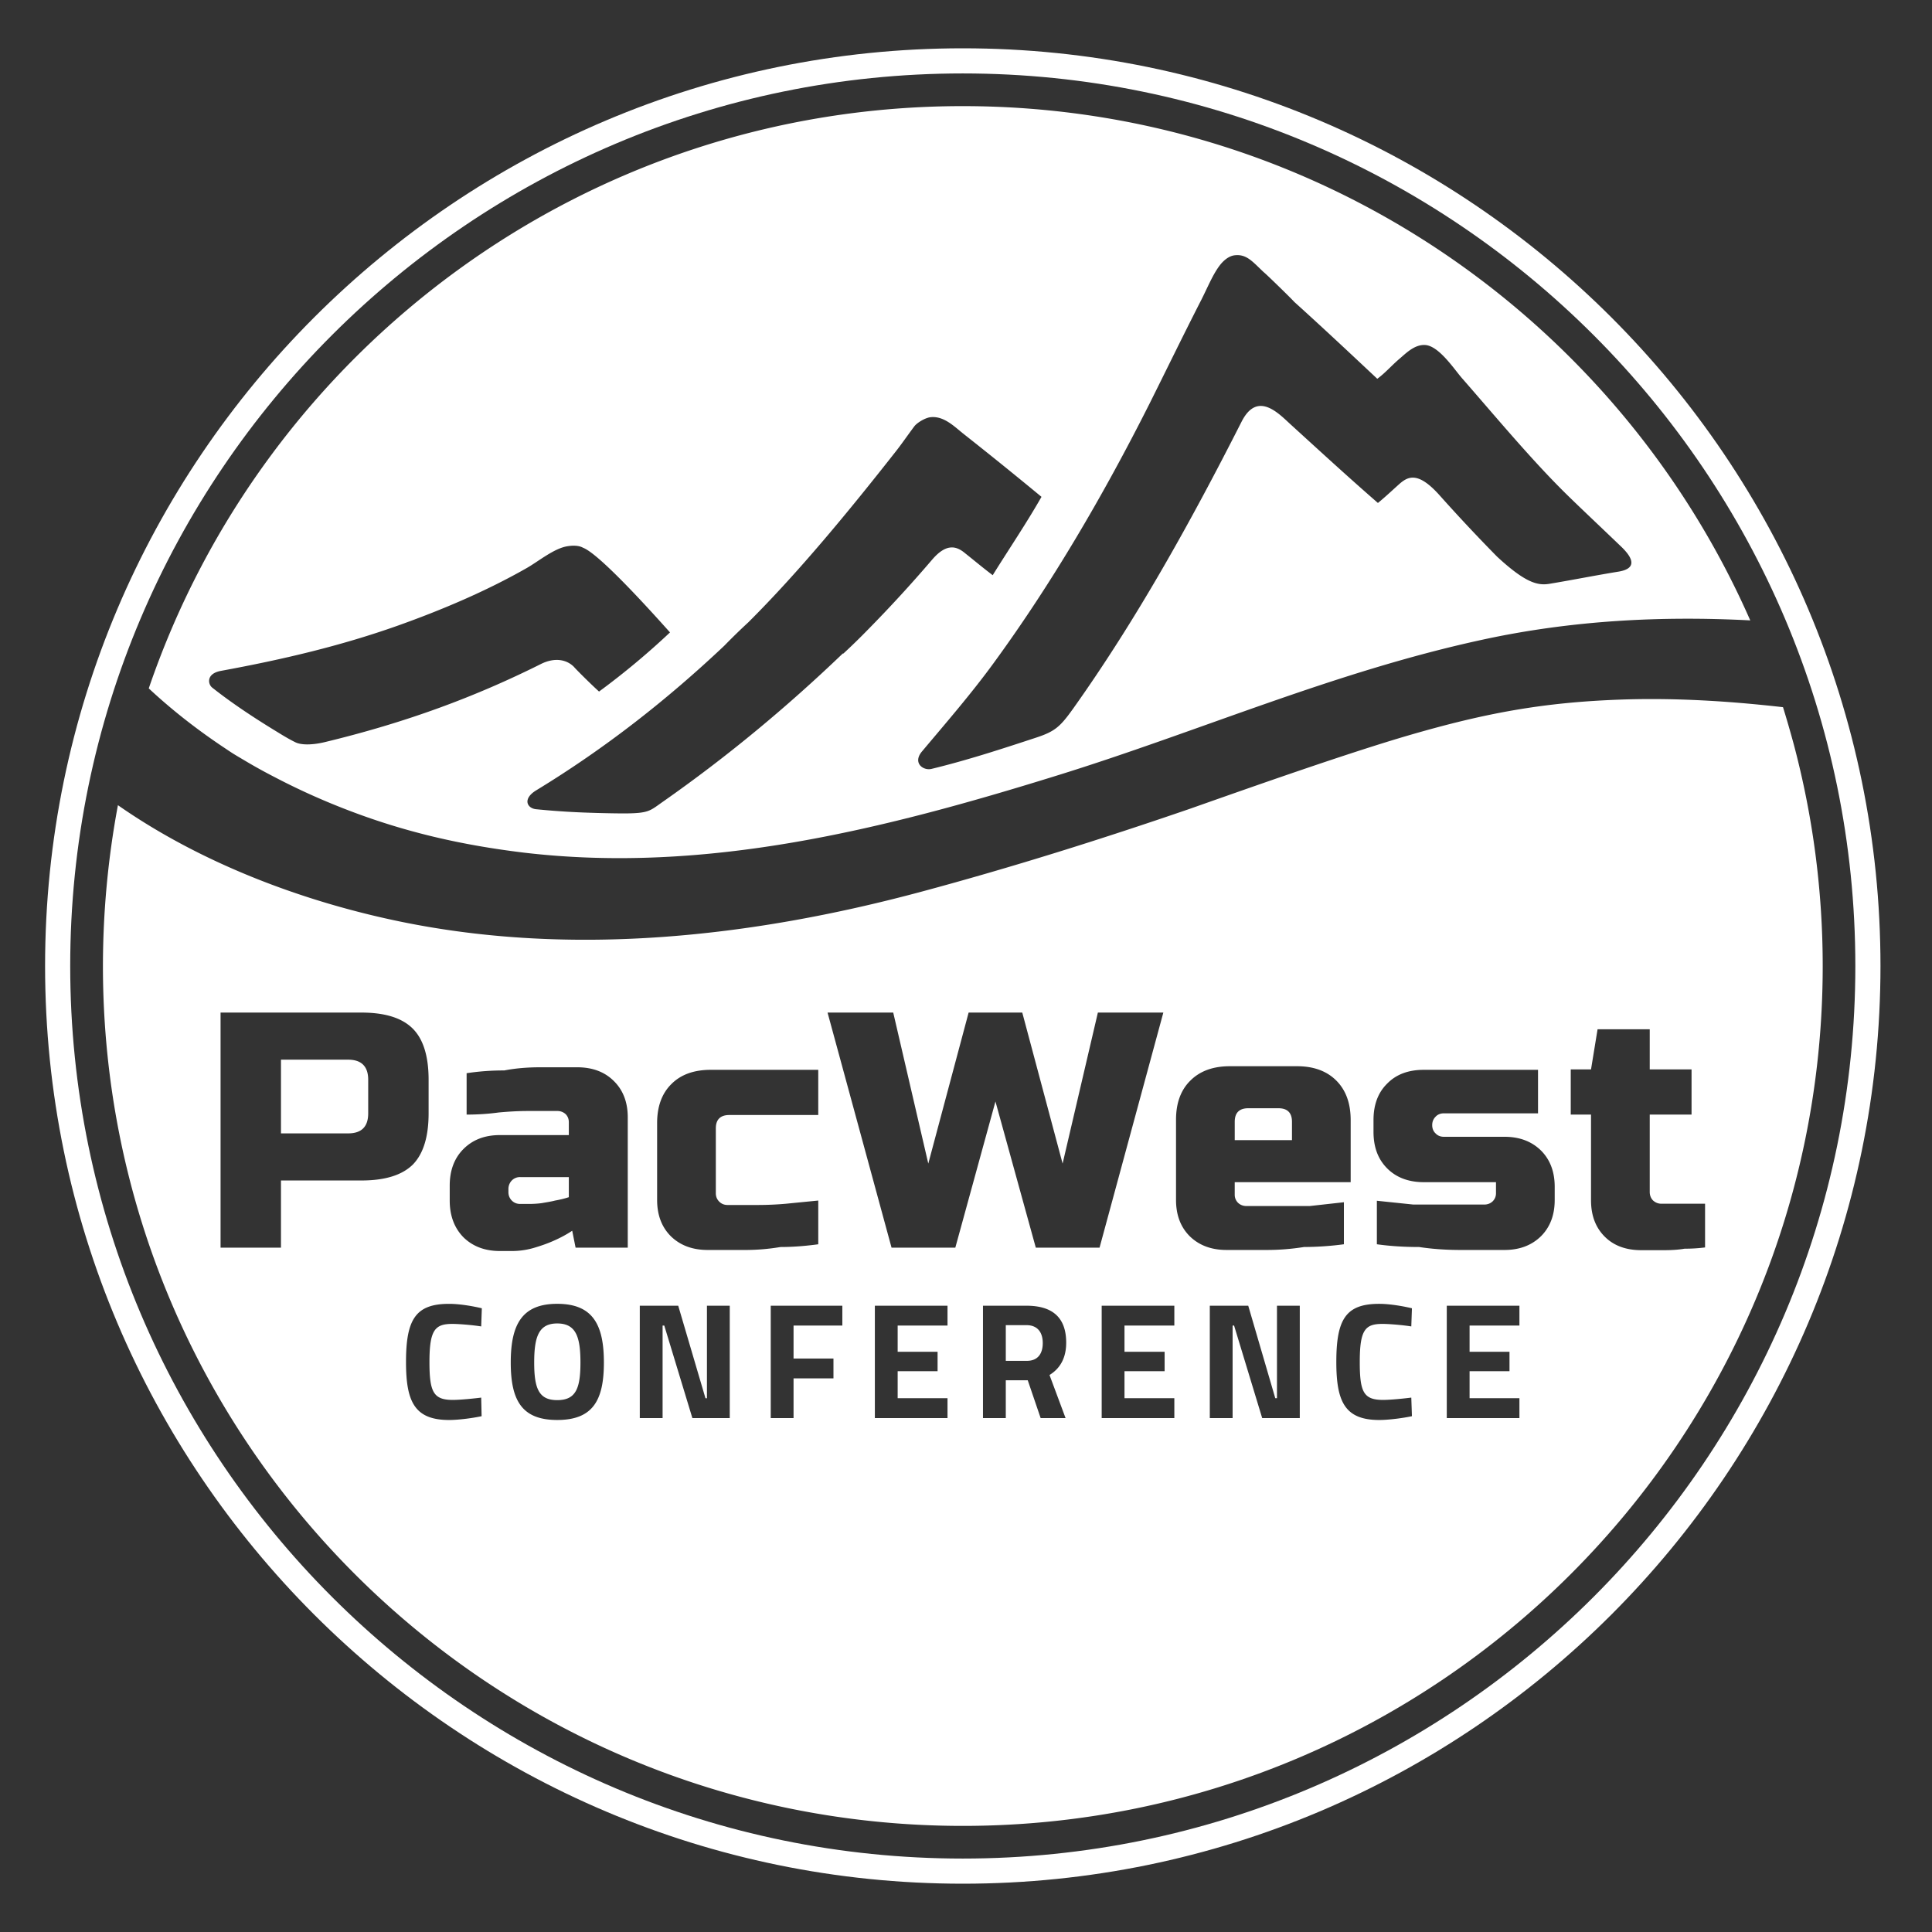 <svg version="1.1" id="Layer_1" xmlns="http://www.w3.org/2000/svg" x="0" y="0" viewBox="0 0 200 200" xml:space="preserve"><rect x="0" y="0" width="200" height="200" fill="#333333" stroke="none"/><style>.st0{fill:#fff}.st1{fill:none}</style><path class="st0" d="M99.667 195c-52.384 0-95-42.616-95-95s42.616-95 95-95 95 42.616 95 95-42.617 95-95 95m0-187.398C48.718 7.602 7.268 49.051 7.268 100s41.449 92.398 92.398 92.398 92.398-41.449 92.398-92.398S150.616 7.602 99.667 7.602"/><path class="st0" d="M36.039 109.697h-6.952v7.63h6.952c1.377 0 2.077-.678 2.077-2.077v-3.476c0-1.377-.7-2.077-2.077-2.077zm17.818 12.156c-.35 0-.634.109-.875.35a1.26 1.26 0 0 0-.35.875v.35c0 .328.131.634.35.853.24.24.525.35.875.35h.874c.437 0 .896-.022 1.377-.088.481-.087.94-.153 1.355-.262.481-.087.962-.197 1.421-.35v-2.077h-5.027zm0 0c-.35 0-.634.109-.875.35a1.26 1.26 0 0 0-.35.875v.35c0 .328.131.634.35.853.24.24.525.35.875.35h.874c.437 0 .896-.022 1.377-.088.481-.087.94-.153 1.355-.262.481-.087.962-.197 1.421-.35v-2.077h-5.027zm-17.818-12.156h-6.952v7.63h6.952c1.377 0 2.077-.678 2.077-2.077v-3.476c0-1.377-.7-2.077-2.077-2.077zm0 0h-6.952v7.63h6.952c1.377 0 2.077-.678 2.077-2.077v-3.476c0-1.377-.7-2.077-2.077-2.077zm17.818 12.156c-.35 0-.634.109-.875.35a1.26 1.26 0 0 0-.35.875v.35c0 .328.131.634.35.853.24.24.525.35.875.35h.874c.437 0 .896-.022 1.377-.088.481-.087.94-.153 1.355-.262.481-.087.962-.197 1.421-.35v-2.077h-5.027zm0 0c-.35 0-.634.109-.875.35a1.26 1.26 0 0 0-.35.875v.35c0 .328.131.634.35.853.24.24.525.35.875.35h.874c.437 0 .896-.022 1.377-.088.481-.087.94-.153 1.355-.262.481-.087.962-.197 1.421-.35v-2.077h-5.027zm-17.818-12.156h-6.952v7.63h6.952c1.377 0 2.077-.678 2.077-2.077v-3.476c0-1.377-.7-2.077-2.077-2.077zm0 0h-6.952v7.63h6.952c1.377 0 2.077-.678 2.077-2.077v-3.476c0-1.377-.7-2.077-2.077-2.077zm17.818 12.156c-.35 0-.634.109-.875.35a1.26 1.26 0 0 0-.35.875v.35c0 .328.131.634.35.853.24.24.525.35.875.35h.874c.437 0 .896-.022 1.377-.088.481-.087.94-.153 1.355-.262.481-.087.962-.197 1.421-.35v-2.077h-5.027zm78.488-7.127h-3.126c-.918 0-1.399.459-1.399 1.399v1.902h5.925v-1.902c-.001-.94-.482-1.399-1.4-1.399zm0 0h-3.126c-.918 0-1.399.459-1.399 1.399v1.902h5.925v-1.902c-.001-.94-.482-1.399-1.4-1.399zm-78.488 7.127c-.35 0-.634.109-.875.35a1.26 1.26 0 0 0-.35.875v.35c0 .328.131.634.35.853.24.24.525.35.875.35h.874c.437 0 .896-.022 1.377-.088.481-.087.94-.153 1.355-.262.481-.087.962-.197 1.421-.35v-2.077h-5.027zm-17.818-12.156h-6.952v7.63h6.952c1.377 0 2.077-.678 2.077-2.077v-3.476c0-1.377-.7-2.077-2.077-2.077zm0 0h-6.952v7.63h6.952c1.377 0 2.077-.678 2.077-2.077v-3.476c0-1.377-.7-2.077-2.077-2.077zm17.818 12.156c-.35 0-.634.109-.875.35a1.26 1.26 0 0 0-.35.875v.35c0 .328.131.634.35.853.24.24.525.35.875.35h.874c.437 0 .896-.022 1.377-.088.481-.087.94-.153 1.355-.262.481-.087.962-.197 1.421-.35v-2.077h-5.027zm78.488-7.127h-3.126c-.918 0-1.399.459-1.399 1.399v1.902h5.925v-1.902c-.001-.94-.482-1.399-1.4-1.399zm0 0h-3.126c-.918 0-1.399.459-1.399 1.399v1.902h5.925v-1.902c-.001-.94-.482-1.399-1.4-1.399zm-78.488 7.127c-.35 0-.634.109-.875.35a1.26 1.26 0 0 0-.35.875v.35c0 .328.131.634.35.853.24.24.525.35.875.35h.874c.437 0 .896-.022 1.377-.088.481-.087.94-.153 1.355-.262.481-.087.962-.197 1.421-.35v-2.077h-5.027zm-17.818-12.156h-6.952v7.63h6.952c1.377 0 2.077-.678 2.077-2.077v-3.476c0-1.377-.7-2.077-2.077-2.077zm0 0h-6.952v7.63h6.952c1.377 0 2.077-.678 2.077-2.077v-3.476c0-1.377-.7-2.077-2.077-2.077zm21.644 27.307c-1.902 0-2.383 1.355-2.383 4.045 0 2.689.481 3.892 2.383 3.892 1.924 0 2.405-1.202 2.405-3.892 0-2.689-.481-4.045-2.405-4.045zm-3.826-15.151c-.35 0-.634.109-.875.35a1.26 1.26 0 0 0-.35.875v.35c0 .328.131.634.35.853.24.24.525.35.875.35h.874c.437 0 .896-.022 1.377-.088.481-.087.94-.153 1.355-.262.481-.087.962-.197 1.421-.35v-2.077h-5.027zm78.488-7.127h-3.126c-.918 0-1.399.459-1.399 1.399v1.902h5.925v-1.902c-.001-.94-.482-1.399-1.4-1.399zm0 0h-3.126c-.918 0-1.399.459-1.399 1.399v1.902h5.925v-1.902c-.001-.94-.482-1.399-1.4-1.399zm-78.488 7.127c-.35 0-.634.109-.875.35a1.26 1.26 0 0 0-.35.875v.35c0 .328.131.634.35.853.24.24.525.35.875.35h.874c.437 0 .896-.022 1.377-.088.481-.087.94-.153 1.355-.262.481-.087.962-.197 1.421-.35v-2.077h-5.027zm3.826 15.151c-1.902 0-2.383 1.355-2.383 4.045 0 2.689.481 3.892 2.383 3.892 1.924 0 2.405-1.202 2.405-3.892 0-2.689-.481-4.045-2.405-4.045zm-21.644-27.307h-6.952v7.63h6.952c1.377 0 2.077-.678 2.077-2.077v-3.476c0-1.377-.7-2.077-2.077-2.077zm0 0h-6.952v7.63h6.952c1.377 0 2.077-.678 2.077-2.077v-3.476c0-1.377-.7-2.077-2.077-2.077zm21.644 27.307c-1.902 0-2.383 1.355-2.383 4.045 0 2.689.481 3.892 2.383 3.892 1.924 0 2.405-1.202 2.405-3.892 0-2.689-.481-4.045-2.405-4.045zm-3.826-15.151c-.35 0-.634.109-.875.35a1.26 1.26 0 0 0-.35.875v.35c0 .328.131.634.35.853.24.24.525.35.875.35h.874c.437 0 .896-.022 1.377-.088.481-.087.94-.153 1.355-.262.481-.087.962-.197 1.421-.35v-2.077h-5.027zm78.488-7.127h-3.126c-.918 0-1.399.459-1.399 1.399v1.902h5.925v-1.902c-.001-.94-.482-1.399-1.4-1.399zm0 0h-3.126c-.918 0-1.399.459-1.399 1.399v1.902h5.925v-1.902c-.001-.94-.482-1.399-1.4-1.399zm-78.488 7.127c-.35 0-.634.109-.875.35a1.26 1.26 0 0 0-.35.875v.35c0 .328.131.634.35.853.24.24.525.35.875.35h.874c.437 0 .896-.022 1.377-.088.481-.087.94-.153 1.355-.262.481-.087.962-.197 1.421-.35v-2.077h-5.027zm3.826 15.151c-1.902 0-2.383 1.355-2.383 4.045 0 2.689.481 3.892 2.383 3.892 1.924 0 2.405-1.202 2.405-3.892 0-2.689-.481-4.045-2.405-4.045zm-21.644-27.307h-6.952v7.63h6.952c1.377 0 2.077-.678 2.077-2.077v-3.476c0-1.377-.7-2.077-2.077-2.077zm0 0h-6.952v7.63h6.952c1.377 0 2.077-.678 2.077-2.077v-3.476c0-1.377-.7-2.077-2.077-2.077zm21.644 27.307c-1.902 0-2.383 1.355-2.383 4.045 0 2.689.481 3.892 2.383 3.892 1.924 0 2.405-1.202 2.405-3.892 0-2.689-.481-4.045-2.405-4.045zm-3.826-15.151c-.35 0-.634.109-.875.35a1.26 1.26 0 0 0-.35.875v.35c0 .328.131.634.35.853.24.24.525.35.875.35h.874c.437 0 .896-.022 1.377-.088.481-.087.94-.153 1.355-.262.481-.087.962-.197 1.421-.35v-2.077h-5.027zm52.406 15.326h-2.143v3.695h2.186c1.181 0 1.64-.809 1.64-1.837 0-1.115-.546-1.858-1.683-1.858zm26.082-22.453h-3.126c-.918 0-1.399.459-1.399 1.399v1.902h5.925v-1.902c-.001-.94-.482-1.399-1.4-1.399zm0 0h-3.126c-.918 0-1.399.459-1.399 1.399v1.902h5.925v-1.902c-.001-.94-.482-1.399-1.4-1.399zm-26.082 22.453h-2.143v3.695h2.186c1.181 0 1.64-.809 1.64-1.837 0-1.115-.546-1.858-1.683-1.858zm-52.406-15.326c-.35 0-.634.109-.875.35a1.26 1.26 0 0 0-.35.875v.35c0 .328.131.634.35.853.24.24.525.35.875.35h.874c.437 0 .896-.022 1.377-.088.481-.087.94-.153 1.355-.262.481-.087.962-.197 1.421-.35v-2.077h-5.027zm3.826 15.151c-1.902 0-2.383 1.355-2.383 4.045 0 2.689.481 3.892 2.383 3.892 1.924 0 2.405-1.202 2.405-3.892 0-2.689-.481-4.045-2.405-4.045zm-21.644-27.307h-6.952v7.63h6.952c1.377 0 2.077-.678 2.077-2.077v-3.476c0-1.377-.7-2.077-2.077-2.077zm0 0h-6.952v7.63h6.952c1.377 0 2.077-.678 2.077-2.077v-3.476c0-1.377-.7-2.077-2.077-2.077zm21.644 27.307c-1.902 0-2.383 1.355-2.383 4.045 0 2.689.481 3.892 2.383 3.892 1.924 0 2.405-1.202 2.405-3.892 0-2.689-.481-4.045-2.405-4.045zm-3.826-15.151c-.35 0-.634.109-.875.35a1.26 1.26 0 0 0-.35.875v.35c0 .328.131.634.35.853.24.24.525.35.875.35h.874c.437 0 .896-.022 1.377-.088.481-.087.94-.153 1.355-.262.481-.087.962-.197 1.421-.35v-2.077h-5.027zm52.406 15.326h-2.143v3.695h2.186c1.181 0 1.64-.809 1.64-1.837 0-1.115-.546-1.858-1.683-1.858zm26.082-22.453h-3.126c-.918 0-1.399.459-1.399 1.399v1.902h5.925v-1.902c-.001-.94-.482-1.399-1.4-1.399zm0 0h-3.126c-.918 0-1.399.459-1.399 1.399v1.902h5.925v-1.902c-.001-.94-.482-1.399-1.4-1.399zm-26.082 22.453h-2.143v3.695h2.186c1.181 0 1.64-.809 1.64-1.837 0-1.115-.546-1.858-1.683-1.858zm-52.406-15.326c-.35 0-.634.109-.875.35a1.26 1.26 0 0 0-.35.875v.35c0 .328.131.634.35.853.24.24.525.35.875.35h.874c.437 0 .896-.022 1.377-.088.481-.087.94-.153 1.355-.262.481-.087.962-.197 1.421-.35v-2.077h-5.027zm3.826 15.151c-1.902 0-2.383 1.355-2.383 4.045 0 2.689.481 3.892 2.383 3.892 1.924 0 2.405-1.202 2.405-3.892 0-2.689-.481-4.045-2.405-4.045zm-21.644-27.307h-6.952v7.63h6.952c1.377 0 2.077-.678 2.077-2.077v-3.476c0-1.377-.7-2.077-2.077-2.077zm149.652-32.641c-.35-1.29-.722-2.58-1.115-3.848-5.575-.634-11.194-.984-16.791-.787-8.046.284-14.036 1.399-21.863 3.673-6.603 1.924-16.66 5.488-22.803 7.652-9.161 3.148-18.409 6.056-27.766 8.57-17.425 4.679-36.008 6.756-53.827 3.104-9.926-2.033-20.551-5.947-29.318-12.068a90.776 90.776 0 0 0-1.552 16.66c0 49.148 39.856 89.004 89.004 89.004 49.17 0 89.026-39.856 89.026-89.004a89.297 89.297 0 0 0-2.995-22.956zM29.086 122.203v6.952h-6.253v-24.333h14.583c2.427 0 4.198.547 5.313 1.661 1.093 1.093 1.64 2.864 1.64 5.291v3.476c0 2.427-.547 4.198-1.64 5.313-1.115 1.093-2.886 1.64-5.313 1.64h-8.33zm17.797 22.716c.787 0 2.252-.153 2.93-.24l.044 1.924c-.787.175-2.317.394-3.367.394-3.607 0-4.46-1.946-4.46-6.012 0-4.416 1.006-6.012 4.46-6.012 1.202 0 2.667.284 3.389.459l-.066 1.88c-.787-.131-2.23-.262-2.995-.262-1.793 0-2.361.634-2.361 3.935-.001 3.125.414 3.934 2.426 3.934zm10.8 2.077c-3.651 0-4.81-2.011-4.81-5.947 0-3.935 1.159-6.078 4.81-6.078 3.673 0 4.832 2.143 4.832 6.078 0 3.935-1.159 5.947-4.832 5.947zm7.302-17.841h-5.4l-.35-1.749c-.59.394-1.246.743-1.946 1.05-.59.262-1.268.503-2.011.721a8.082 8.082 0 0 1-2.296.328h-1.224c-1.574 0-2.82-.481-3.782-1.421-.94-.962-1.421-2.23-1.421-3.804v-1.552c0-1.574.481-2.842 1.421-3.782.962-.962 2.208-1.443 3.782-1.443h7.127v-1.334c0-.328-.109-.612-.328-.831a1.239 1.239 0 0 0-.874-.328h-3.017c-1.071 0-2.077.066-3.039.153-1.115.153-2.23.219-3.323.219v-4.285a25.254 25.254 0 0 1 3.892-.284c1.137-.219 2.361-.328 3.717-.328h3.848c1.574 0 2.842.481 3.782 1.421.962.94 1.443 2.208 1.443 3.76v13.489zm10.56 17.644h-3.87l-2.908-9.576h-.175v9.576h-2.361v-11.631h3.979l2.82 9.576h.153v-9.576h2.361v11.631zm-2.295-17.403c-1.574 0-2.842-.481-3.804-1.421-.94-.94-1.421-2.186-1.421-3.76v-7.958c0-1.727.503-3.083 1.487-4.045.984-.984 2.339-1.465 4.088-1.465h11.106v4.679h-9.204c-.918 0-1.399.459-1.399 1.377v6.734c0 .35.131.634.35.853.24.241.525.35.875.35h2.995c1.093 0 2.099-.044 3.061-.131 1.093-.109 2.208-.219 3.323-.328v4.526c-1.29.175-2.602.284-3.913.284a21.83 21.83 0 0 1-3.717.306H73.25zm13.948 7.827h-5.05v3.411h4.132v2.055h-4.132v4.11h-2.361v-11.631h7.412v2.055zm10.888 0h-5.16v2.711h4.132v2.011h-4.132v2.798h5.16v2.055h-7.521v-11.631h7.521v2.056zm12.221 9.576h-2.58l-1.334-3.913h-2.274v3.913h-2.361v-11.631h4.504c2.645 0 4.11 1.181 4.11 3.826 0 1.618-.656 2.689-1.727 3.345l1.662 4.46zm-3.082-17.644-4.176-15.129-4.154 15.129h-6.603l-6.624-24.333h6.799l3.629 15.632 4.176-15.632h5.553l4.176 15.632 3.651-15.632h6.777l-6.603 24.333h-6.601zm14.342 8.068h-5.16v2.711h4.154v2.011h-4.154v2.798h5.16v2.055h-7.521v-11.631h7.521v2.056zm12.986 9.576h-3.892l-2.908-9.576h-.153v9.576h-2.361v-11.631h3.979l2.799 9.576h.175v-9.576h2.361v11.631zm-3.498-17.403h-4.088c-1.574 0-2.842-.481-3.804-1.421-.94-.94-1.421-2.186-1.421-3.76v-8.308c0-1.727.503-3.083 1.487-4.045.984-.984 2.339-1.487 4.088-1.487h6.952c1.727 0 3.083.503 4.066 1.487.984.984 1.487 2.339 1.487 4.088v6.428h-12.003v1.312c0 .328.131.612.35.831.24.219.525.328.874.328h6.537l3.542-.394v4.351a32.227 32.227 0 0 1-4.132.284 24.338 24.338 0 0 1-3.935.306zm12.134 15.523c.787 0 2.23-.153 2.908-.24l.066 1.924c-.787.175-2.339.394-3.389.394-3.586 0-4.438-1.946-4.438-6.012 0-4.416.984-6.012 4.438-6.012 1.202 0 2.667.284 3.389.459l-.066 1.88c-.787-.131-2.208-.262-2.995-.262-1.793 0-2.339.634-2.339 3.935-.001 3.125.393 3.934 2.426 3.934zm14.102-7.696h-5.16v2.711h4.132v2.011h-4.132v2.798h5.16v2.055h-7.521v-11.631h7.521v2.056zm3.651-12.987c0 1.552-.481 2.799-1.421 3.739-.962.94-2.208 1.421-3.782 1.421h-4.569c-1.552 0-2.973-.109-4.263-.306-1.509 0-2.973-.087-4.373-.284v-4.504c1.246.131 2.514.262 3.782.394h7.324c.35 0 .634-.109.875-.328.219-.219.35-.503.35-.831v-1.159h-7.477c-1.574 0-2.842-.481-3.782-1.421-.962-.962-1.421-2.208-1.421-3.804v-1.202c0-1.574.459-2.842 1.421-3.782.94-.962 2.208-1.421 3.782-1.421h11.828v4.504h-9.751c-.328 0-.634.109-.853.35-.24.24-.35.525-.35.874 0 .328.109.634.35.853.219.24.525.35.853.35h6.275c1.574 0 2.82.481 3.782 1.421.94.94 1.421 2.186 1.421 3.76v1.376zm15.566 4.898c-.678.087-1.377.131-2.121.131-.634.109-1.334.153-2.121.153h-2.361c-1.574 0-2.842-.459-3.782-1.399-.962-.962-1.421-2.208-1.421-3.782v-8.854h-2.099v-4.679h2.099l.678-4.154h5.4v4.154h4.329v4.679h-4.329v8.002c0 .35.109.634.328.874.24.219.525.35.874.35h4.526v4.525zm-42.764-13.009c0-.94-.481-1.399-1.399-1.399h-3.126c-.918 0-1.399.459-1.399 1.399v1.902h5.925v-1.902zm-27.481 21.054h-2.143v3.695h2.186c1.181 0 1.64-.809 1.64-1.837 0-1.115-.546-1.858-1.683-1.858zm-53.28-14.976a1.26 1.26 0 0 0-.35.875v.35c0 .328.131.634.35.853.24.24.525.35.875.35h.874c.437 0 .896-.022 1.377-.088.481-.087.94-.153 1.355-.262.481-.087.962-.197 1.421-.35v-2.077h-5.028a1.161 1.161 0 0 0-.874.349zm4.7 14.801c-1.902 0-2.383 1.355-2.383 4.045 0 2.689.481 3.892 2.383 3.892 1.924 0 2.405-1.202 2.405-3.892 0-2.689-.481-4.045-2.405-4.045zm-21.644-27.307h-6.952v7.63h6.952c1.377 0 2.077-.678 2.077-2.077v-3.476c0-1.377-.7-2.077-2.077-2.077zm0 0h-6.952v7.63h6.952c1.377 0 2.077-.678 2.077-2.077v-3.476c0-1.377-.7-2.077-2.077-2.077zm21.644 27.307c-1.902 0-2.383 1.355-2.383 4.045 0 2.689.481 3.892 2.383 3.892 1.924 0 2.405-1.202 2.405-3.892 0-2.689-.481-4.045-2.405-4.045zm-3.826-15.151c-.35 0-.634.109-.875.35a1.26 1.26 0 0 0-.35.875v.35c0 .328.131.634.35.853.24.24.525.35.875.35h.874c.437 0 .896-.022 1.377-.088.481-.087.94-.153 1.355-.262.481-.087.962-.197 1.421-.35v-2.077h-5.027zm52.406 15.326h-2.143v3.695h2.186c1.181 0 1.64-.809 1.64-1.837 0-1.115-.546-1.858-1.683-1.858zm26.082-22.453h-3.126c-.918 0-1.399.459-1.399 1.399v1.902h5.925v-1.902c-.001-.94-.482-1.399-1.4-1.399zm0 0h-3.126c-.918 0-1.399.459-1.399 1.399v1.902h5.925v-1.902c-.001-.94-.482-1.399-1.4-1.399zm-26.082 22.453h-2.143v3.695h2.186c1.181 0 1.64-.809 1.64-1.837 0-1.115-.546-1.858-1.683-1.858zm-52.406-15.326c-.35 0-.634.109-.875.35a1.26 1.26 0 0 0-.35.875v.35c0 .328.131.634.35.853.24.24.525.35.875.35h.874c.437 0 .896-.022 1.377-.088.481-.087.94-.153 1.355-.262.481-.087.962-.197 1.421-.35v-2.077h-5.027zm3.826 15.151c-1.902 0-2.383 1.355-2.383 4.045 0 2.689.481 3.892 2.383 3.892 1.924 0 2.405-1.202 2.405-3.892 0-2.689-.481-4.045-2.405-4.045zm-21.644-27.307h-6.952v7.63h6.952c1.377 0 2.077-.678 2.077-2.077v-3.476c0-1.377-.7-2.077-2.077-2.077zm0 0h-6.952v7.63h6.952c1.377 0 2.077-.678 2.077-2.077v-3.476c0-1.377-.7-2.077-2.077-2.077zm21.644 27.307c-1.902 0-2.383 1.355-2.383 4.045 0 2.689.481 3.892 2.383 3.892 1.924 0 2.405-1.202 2.405-3.892 0-2.689-.481-4.045-2.405-4.045zm-3.826-15.151c-.35 0-.634.109-.875.35a1.26 1.26 0 0 0-.35.875v.35c0 .328.131.634.35.853.24.24.525.35.875.35h.874c.437 0 .896-.022 1.377-.088.481-.087.94-.153 1.355-.262.481-.087.962-.197 1.421-.35v-2.077h-5.027zm52.406 15.326h-2.143v3.695h2.186c1.181 0 1.64-.809 1.64-1.837 0-1.115-.546-1.858-1.683-1.858zm26.082-22.453h-3.126c-.918 0-1.399.459-1.399 1.399v1.902h5.925v-1.902c-.001-.94-.482-1.399-1.4-1.399zm0 0h-3.126c-.918 0-1.399.459-1.399 1.399v1.902h5.925v-1.902c-.001-.94-.482-1.399-1.4-1.399zm-26.082 22.453h-2.143v3.695h2.186c1.181 0 1.64-.809 1.64-1.837 0-1.115-.546-1.858-1.683-1.858zm-52.406-15.326c-.35 0-.634.109-.875.35a1.26 1.26 0 0 0-.35.875v.35c0 .328.131.634.35.853.24.24.525.35.875.35h.874c.437 0 .896-.022 1.377-.088.481-.087.94-.153 1.355-.262.481-.087.962-.197 1.421-.35v-2.077h-5.027zm3.826 15.151c-1.902 0-2.383 1.355-2.383 4.045 0 2.689.481 3.892 2.383 3.892 1.924 0 2.405-1.202 2.405-3.892 0-2.689-.481-4.045-2.405-4.045zm-21.644-27.307h-6.952v7.63h6.952c1.377 0 2.077-.678 2.077-2.077v-3.476c0-1.377-.7-2.077-2.077-2.077zm0 0h-6.952v7.63h6.952c1.377 0 2.077-.678 2.077-2.077v-3.476c0-1.377-.7-2.077-2.077-2.077zm21.644 27.307c-1.902 0-2.383 1.355-2.383 4.045 0 2.689.481 3.892 2.383 3.892 1.924 0 2.405-1.202 2.405-3.892 0-2.689-.481-4.045-2.405-4.045zm-3.826-15.151c-.35 0-.634.109-.875.35a1.26 1.26 0 0 0-.35.875v.35c0 .328.131.634.35.853.24.24.525.35.875.35h.874c.437 0 .896-.022 1.377-.088.481-.087.94-.153 1.355-.262.481-.087.962-.197 1.421-.35v-2.077h-5.027zm78.488-7.127h-3.126c-.918 0-1.399.459-1.399 1.399v1.902h5.925v-1.902c-.001-.94-.482-1.399-1.4-1.399zm0 0h-3.126c-.918 0-1.399.459-1.399 1.399v1.902h5.925v-1.902c-.001-.94-.482-1.399-1.4-1.399zm-78.488 7.127c-.35 0-.634.109-.875.35a1.26 1.26 0 0 0-.35.875v.35c0 .328.131.634.35.853.24.24.525.35.875.35h.874c.437 0 .896-.022 1.377-.088.481-.087.94-.153 1.355-.262.481-.087.962-.197 1.421-.35v-2.077h-5.027zm3.826 15.151c-1.902 0-2.383 1.355-2.383 4.045 0 2.689.481 3.892 2.383 3.892 1.924 0 2.405-1.202 2.405-3.892 0-2.689-.481-4.045-2.405-4.045zm-21.644-27.307h-6.952v7.63h6.952c1.377 0 2.077-.678 2.077-2.077v-3.476c0-1.377-.7-2.077-2.077-2.077zm0 0h-6.952v7.63h6.952c1.377 0 2.077-.678 2.077-2.077v-3.476c0-1.377-.7-2.077-2.077-2.077zm21.644 27.307c-1.902 0-2.383 1.355-2.383 4.045 0 2.689.481 3.892 2.383 3.892 1.924 0 2.405-1.202 2.405-3.892 0-2.689-.481-4.045-2.405-4.045zm-3.826-15.151c-.35 0-.634.109-.875.35a1.26 1.26 0 0 0-.35.875v.35c0 .328.131.634.35.853.24.24.525.35.875.35h.874c.437 0 .896-.022 1.377-.088.481-.087.94-.153 1.355-.262.481-.087.962-.197 1.421-.35v-2.077h-5.027zm78.488-7.127h-3.126c-.918 0-1.399.459-1.399 1.399v1.902h5.925v-1.902c-.001-.94-.482-1.399-1.4-1.399zm0 0h-3.126c-.918 0-1.399.459-1.399 1.399v1.902h5.925v-1.902c-.001-.94-.482-1.399-1.4-1.399zm-78.488 7.127c-.35 0-.634.109-.875.35a1.26 1.26 0 0 0-.35.875v.35c0 .328.131.634.35.853.24.24.525.35.875.35h.874c.437 0 .896-.022 1.377-.088.481-.087.94-.153 1.355-.262.481-.087.962-.197 1.421-.35v-2.077h-5.027zm3.826 15.151c-1.902 0-2.383 1.355-2.383 4.045 0 2.689.481 3.892 2.383 3.892 1.924 0 2.405-1.202 2.405-3.892 0-2.689-.481-4.045-2.405-4.045zm-21.644-27.307h-6.952v7.63h6.952c1.377 0 2.077-.678 2.077-2.077v-3.476c0-1.377-.7-2.077-2.077-2.077zm0 0h-6.952v7.63h6.952c1.377 0 2.077-.678 2.077-2.077v-3.476c0-1.377-.7-2.077-2.077-2.077zm17.818 12.156c-.35 0-.634.109-.875.35a1.26 1.26 0 0 0-.35.875v.35c0 .328.131.634.35.853.24.24.525.35.875.35h.874c.437 0 .896-.022 1.377-.088.481-.087.94-.153 1.355-.262.481-.087.962-.197 1.421-.35v-2.077h-5.027zm78.488-7.127h-3.126c-.918 0-1.399.459-1.399 1.399v1.902h5.925v-1.902c-.001-.94-.482-1.399-1.4-1.399zm0 0h-3.126c-.918 0-1.399.459-1.399 1.399v1.902h5.925v-1.902c-.001-.94-.482-1.399-1.4-1.399zm-78.488 7.127c-.35 0-.634.109-.875.35a1.26 1.26 0 0 0-.35.875v.35c0 .328.131.634.35.853.24.24.525.35.875.35h.874c.437 0 .896-.022 1.377-.088.481-.087.94-.153 1.355-.262.481-.087.962-.197 1.421-.35v-2.077h-5.027zm-17.818-12.156h-6.952v7.63h6.952c1.377 0 2.077-.678 2.077-2.077v-3.476c0-1.377-.7-2.077-2.077-2.077zm0 0h-6.952v7.63h6.952c1.377 0 2.077-.678 2.077-2.077v-3.476c0-1.377-.7-2.077-2.077-2.077zm17.818 12.156c-.35 0-.634.109-.875.35a1.26 1.26 0 0 0-.35.875v.35c0 .328.131.634.35.853.24.24.525.35.875.35h.874c.437 0 .896-.022 1.377-.088.481-.087.94-.153 1.355-.262.481-.087.962-.197 1.421-.35v-2.077h-5.027zm78.488-7.127h-3.126c-.918 0-1.399.459-1.399 1.399v1.902h5.925v-1.902c-.001-.94-.482-1.399-1.4-1.399zm0 0h-3.126c-.918 0-1.399.459-1.399 1.399v1.902h5.925v-1.902c-.001-.94-.482-1.399-1.4-1.399zm-78.488 7.127c-.35 0-.634.109-.875.35a1.26 1.26 0 0 0-.35.875v.35c0 .328.131.634.35.853.24.24.525.35.875.35h.874c.437 0 .896-.022 1.377-.088.481-.087.94-.153 1.355-.262.481-.087.962-.197 1.421-.35v-2.077h-5.027zm-17.818-12.156h-6.952v7.63h6.952c1.377 0 2.077-.678 2.077-2.077v-3.476c0-1.377-.7-2.077-2.077-2.077zm0 0h-6.952v7.63h6.952c1.377 0 2.077-.678 2.077-2.077v-3.476c0-1.377-.7-2.077-2.077-2.077zm17.818 12.156c-.35 0-.634.109-.875.35a1.26 1.26 0 0 0-.35.875v.35c0 .328.131.634.35.853.24.24.525.35.875.35h.874c.437 0 .896-.022 1.377-.088.481-.087.94-.153 1.355-.262.481-.087.962-.197 1.421-.35v-2.077h-5.027zm0 0c-.35 0-.634.109-.875.35a1.26 1.26 0 0 0-.35.875v.35c0 .328.131.634.35.853.24.24.525.35.875.35h.874c.437 0 .896-.022 1.377-.088.481-.087.94-.153 1.355-.262.481-.087.962-.197 1.421-.35v-2.077h-5.027zm-17.818-12.156h-6.952v7.63h6.952c1.377 0 2.077-.678 2.077-2.077v-3.476c0-1.377-.7-2.077-2.077-2.077zm0 0h-6.952v7.63h6.952c1.377 0 2.077-.678 2.077-2.077v-3.476c0-1.377-.7-2.077-2.077-2.077zm0 0h-6.952v7.63h6.952c1.377 0 2.077-.678 2.077-2.077v-3.476c0-1.377-.7-2.077-2.077-2.077zM99.66 10.986c-39.091 0-72.301 25.23-84.26 60.276 2.317 2.164 4.832 4.132 7.455 5.903 1.312.875 1.049.722 2.383 1.509a55.649 55.649 0 0 0 3.148 1.749 71.027 71.027 0 0 0 7.433 3.367c6.034 2.339 11.937 3.695 18.474 4.482 18.846 2.208 37.211-2.427 55.095-7.98 14.757-4.569 28.728-10.757 44.119-14.08 9.182-1.989 18.43-2.471 27.679-1.989-13.773-31.33-45.08-53.237-81.526-53.237zM33.568 76.837c-1.509.35-2.536.241-2.995 0-.765-.372-1.596-.896-1.989-1.137-2.296-1.399-4.613-2.93-6.625-4.526-.437-.35-.634-1.443.918-1.727 6.537-1.202 12.418-2.602 18.234-4.657 4.613-1.64 9.248-3.607 13.424-5.991 1.224-.7 2.82-2.033 4.198-2.252.394-.066 1.115-.131 1.618.153 1.88.7 8.33 8.024 9.008 8.767a78.927 78.927 0 0 1-7.346 6.122c-.875-.787-2.427-2.339-2.602-2.558-.809-.809-2.055-.962-3.389-.306-6.865 3.434-14.015 6.079-22.454 8.112zm53.74-9.182h-.066c-5.794 5.553-12.003 10.713-18.693 15.391-1.268.896-1.399 1.137-3.804 1.159-1.88 0-4.373-.087-5.182-.131a80.321 80.321 0 0 1-4.088-.306c-.918-.109-1.399-1.071.022-1.946 7.149-4.351 13.577-9.401 19.48-14.976.809-.831 1.64-1.64 2.492-2.427 5.225-5.203 10.472-11.587 15.195-17.6.612-.765 1.268-1.727 1.989-2.689.284-.372 1.115-.875 1.662-.94 1.334-.153 2.383.874 3.323 1.64a446.575 446.575 0 0 1 8.177 6.603c-1.596 2.799-3.367 5.4-5.05 8.111-.984-.743-1.924-1.53-2.886-2.296-.875-.722-1.924-1.05-3.432.743a139.374 139.374 0 0 1-6.646 7.237c-.81.831-1.641 1.64-2.493 2.427zm80.258-8.483c-2.427.394-4.81.874-7.193 1.268-1.137.175-2.383-.022-5.4-2.82a177.774 177.774 0 0 1-5.903-6.297c-2.383-2.689-3.411-1.946-4.351-1.093-.678.612-1.355 1.246-2.077 1.837-3.017-2.624-5.969-5.335-8.92-8.024-1.246-1.115-3.52-3.717-5.203-.372-5.291 10.429-10.91 20.529-17.447 29.712-1.334 1.858-1.858 2.339-3.87 2.995-3.52 1.159-7.062 2.317-10.757 3.214-.853.219-1.989-.59-1.028-1.771 2.514-2.995 5.138-6.012 7.477-9.226 5.969-8.177 11.325-17.316 16.113-26.826 1.771-3.542 3.52-7.149 5.356-10.735.612-1.203 1.159-2.558 1.858-3.498.35-.481.962-1.071 1.662-1.115 1.181-.109 1.793.678 2.93 1.749.262.197 2.842 2.711 3.17 3.083 2.908 2.624 5.75 5.291 8.592 7.958.809-.59 1.399-1.29 2.23-2.011.678-.568 1.574-1.53 2.689-1.487 1.443.044 3.061 2.536 3.848 3.432 3.345 3.826 6.821 8.002 10.21 11.413 1.159 1.181 4.089 3.935 6.209 5.969 1.554 1.464 1.489 2.361-.195 2.645z"/><path class="st0" d="m163.219 40.948-.32-.312c.08.129.187.236.32.312"/><path class="st1" d="M152.131 137.223v2.711h4.132v2.011h-4.132v2.799h5.16v2.055h-7.521v-11.631h7.521v2.055zM146.097 144.678l.066 1.924c-.787.175-2.339.394-3.389.394-3.586 0-4.438-1.946-4.438-6.012 0-4.416.984-6.012 4.438-6.012 1.202 0 2.667.284 3.389.459l-.066 1.88c-.787-.131-2.208-.262-2.995-.262-1.793 0-2.339.634-2.339 3.935 0 3.126.394 3.935 2.427 3.935.786 0 2.229-.153 2.907-.241zM134.553 135.168v11.631h-3.891l-2.908-9.576h-.153v9.576h-2.361v-11.631h3.979l2.798 9.576h.175v-9.576zM116.407 137.223v2.711h4.154v2.011h-4.154v2.799h5.16v2.055h-7.521v-11.631h7.521v2.055zM110.373 138.994c0-2.645-1.465-3.826-4.11-3.826h-4.504v11.631h2.361v-3.913h2.274l1.334 3.913h2.58l-1.662-4.46c1.071-.656 1.727-1.727 1.727-3.345zm-4.067 1.88h-2.186v-3.695h2.143c1.137 0 1.683.743 1.683 1.858 0 1.028-.459 1.837-1.64 1.837zM92.926 137.223v2.711h4.132v2.011h-4.132v2.799h5.16v2.055h-7.521v-11.631h7.521v2.055zM82.148 137.223v3.41h4.132v2.056h-4.132v4.11h-2.361v-11.631h7.411v2.055zM75.545 135.168v11.631h-3.87l-2.907-9.576h-.175v9.576h-2.361v-11.631h3.979l2.82 9.576h.153v-9.576zM57.683 134.971c-3.651 0-4.81 2.143-4.81 6.078 0 3.935 1.159 5.947 4.81 5.947 3.673 0 4.832-2.011 4.832-5.947s-1.159-6.078-4.832-6.078zm0 9.969c-1.902 0-2.383-1.202-2.383-3.892 0-2.689.481-4.045 2.383-4.045 1.924 0 2.405 1.355 2.405 4.045s-.481 3.892-2.405 3.892zM49.813 144.678l.044 1.924c-.787.175-2.317.394-3.367.394-3.607 0-4.46-1.946-4.46-6.012 0-4.416 1.006-6.012 4.46-6.012 1.202 0 2.667.284 3.389.459l-.066 1.88c-.787-.131-2.23-.262-2.995-.262-1.793 0-2.361.634-2.361 3.935 0 3.126.415 3.935 2.427 3.935.786 0 2.251-.153 2.929-.241zM176.508 124.608v4.526c-.678.087-1.377.131-2.121.131-.634.109-1.334.153-2.121.153h-2.361c-1.574 0-2.842-.459-3.782-1.399-.962-.962-1.421-2.208-1.421-3.782v-8.854h-2.099v-4.679h2.099l.678-4.154h5.4v4.154h4.329v4.679h-4.329v8.002c0 .35.109.634.328.874.24.219.525.35.874.35h4.526zM160.942 122.859v1.377c0 1.552-.481 2.799-1.421 3.739-.962.94-2.208 1.421-3.782 1.421h-4.569c-1.552 0-2.973-.109-4.263-.306-1.509 0-2.973-.087-4.373-.284v-4.504c1.246.131 2.514.262 3.782.394h7.324c.35 0 .634-.109.875-.328.219-.219.35-.503.35-.831v-1.159h-7.477c-1.574 0-2.842-.481-3.782-1.421-.962-.962-1.421-2.208-1.421-3.804v-1.202c0-1.574.459-2.842 1.421-3.782.94-.962 2.208-1.421 3.782-1.421h11.828v4.504h-9.751c-.328 0-.634.109-.853.35-.24.24-.35.525-.35.874 0 .328.109.634.35.853.219.24.525.35.853.35h6.275c1.574 0 2.82.481 3.782 1.421.939.939 1.42 2.185 1.42 3.759zM139.822 122.378v-6.428c0-1.749-.503-3.104-1.487-4.088-.984-.984-2.339-1.487-4.066-1.487h-6.952c-1.749 0-3.104.503-4.088 1.487-.984.962-1.487 2.317-1.487 4.045v8.308c0 1.574.481 2.82 1.421 3.76.962.94 2.23 1.421 3.804 1.421h4.088c1.421 0 2.733-.109 3.935-.306 1.399 0 2.777-.109 4.132-.284v-4.351l-3.542.394h-6.537c-.35 0-.634-.109-.874-.328a1.156 1.156 0 0 1-.35-.831v-1.312h12.003zm-12.003-6.253c0-.94.481-1.399 1.399-1.399h3.126c.918 0 1.399.459 1.399 1.399v1.902h-5.925v-1.902zM120.43 104.822l-6.603 24.333h-6.602l-4.176-15.129-4.154 15.129h-6.603l-6.624-24.333h6.799l3.629 15.632 4.176-15.632h5.553l4.176 15.632 3.651-15.632zM74.102 116.803v6.734c0 .35.131.634.35.853.24.241.525.35.875.35h2.995c1.093 0 2.099-.044 3.061-.131 1.093-.109 2.208-.219 3.323-.328v4.526c-1.29.175-2.602.284-3.913.284a21.83 21.83 0 0 1-3.717.306H73.25c-1.574 0-2.842-.481-3.804-1.421-.94-.94-1.421-2.186-1.421-3.76v-7.958c0-1.727.503-3.083 1.487-4.045.984-.984 2.339-1.465 4.088-1.465h11.106v4.679h-9.204c-.919-.002-1.4.458-1.4 1.376zM63.542 111.906c-.94-.94-2.208-1.421-3.782-1.421h-3.848c-1.355 0-2.58.109-3.717.328-1.334 0-2.624.087-3.892.284v4.285c1.093 0 2.208-.066 3.323-.219a33.407 33.407 0 0 1 3.039-.153h3.017c.35 0 .634.109.874.328.219.219.328.503.328.831v1.334h-7.127c-1.574 0-2.82.481-3.782 1.443-.94.94-1.421 2.208-1.421 3.782v1.552c0 1.574.481 2.842 1.421 3.804.962.94 2.208 1.421 3.782 1.421h1.224c.787 0 1.552-.109 2.296-.328a16.499 16.499 0 0 0 2.011-.721 12.68 12.68 0 0 0 1.946-1.05l.35 1.749h5.4v-13.489c.001-1.552-.48-2.82-1.442-3.76zm-4.656 12.024c-.459.153-.94.262-1.421.35-.415.109-.874.175-1.355.262-.481.066-.94.088-1.377.088h-.874a1.17 1.17 0 0 1-.875-.35 1.207 1.207 0 0 1-.35-.853v-.35c0-.35.131-.634.35-.875.24-.24.525-.35.875-.35h5.028v2.078zM42.729 106.483c-1.115-1.115-2.886-1.661-5.313-1.661H22.834v24.333h6.253v-6.952h8.33c2.427 0 4.198-.547 5.313-1.64 1.093-1.115 1.64-2.886 1.64-5.313v-3.476c-.001-2.426-.548-4.197-1.641-5.291zm-4.613 8.768c0 1.399-.7 2.077-2.077 2.077h-6.952v-7.63h6.952c1.377 0 2.077.7 2.077 2.077v3.476z"/></svg>